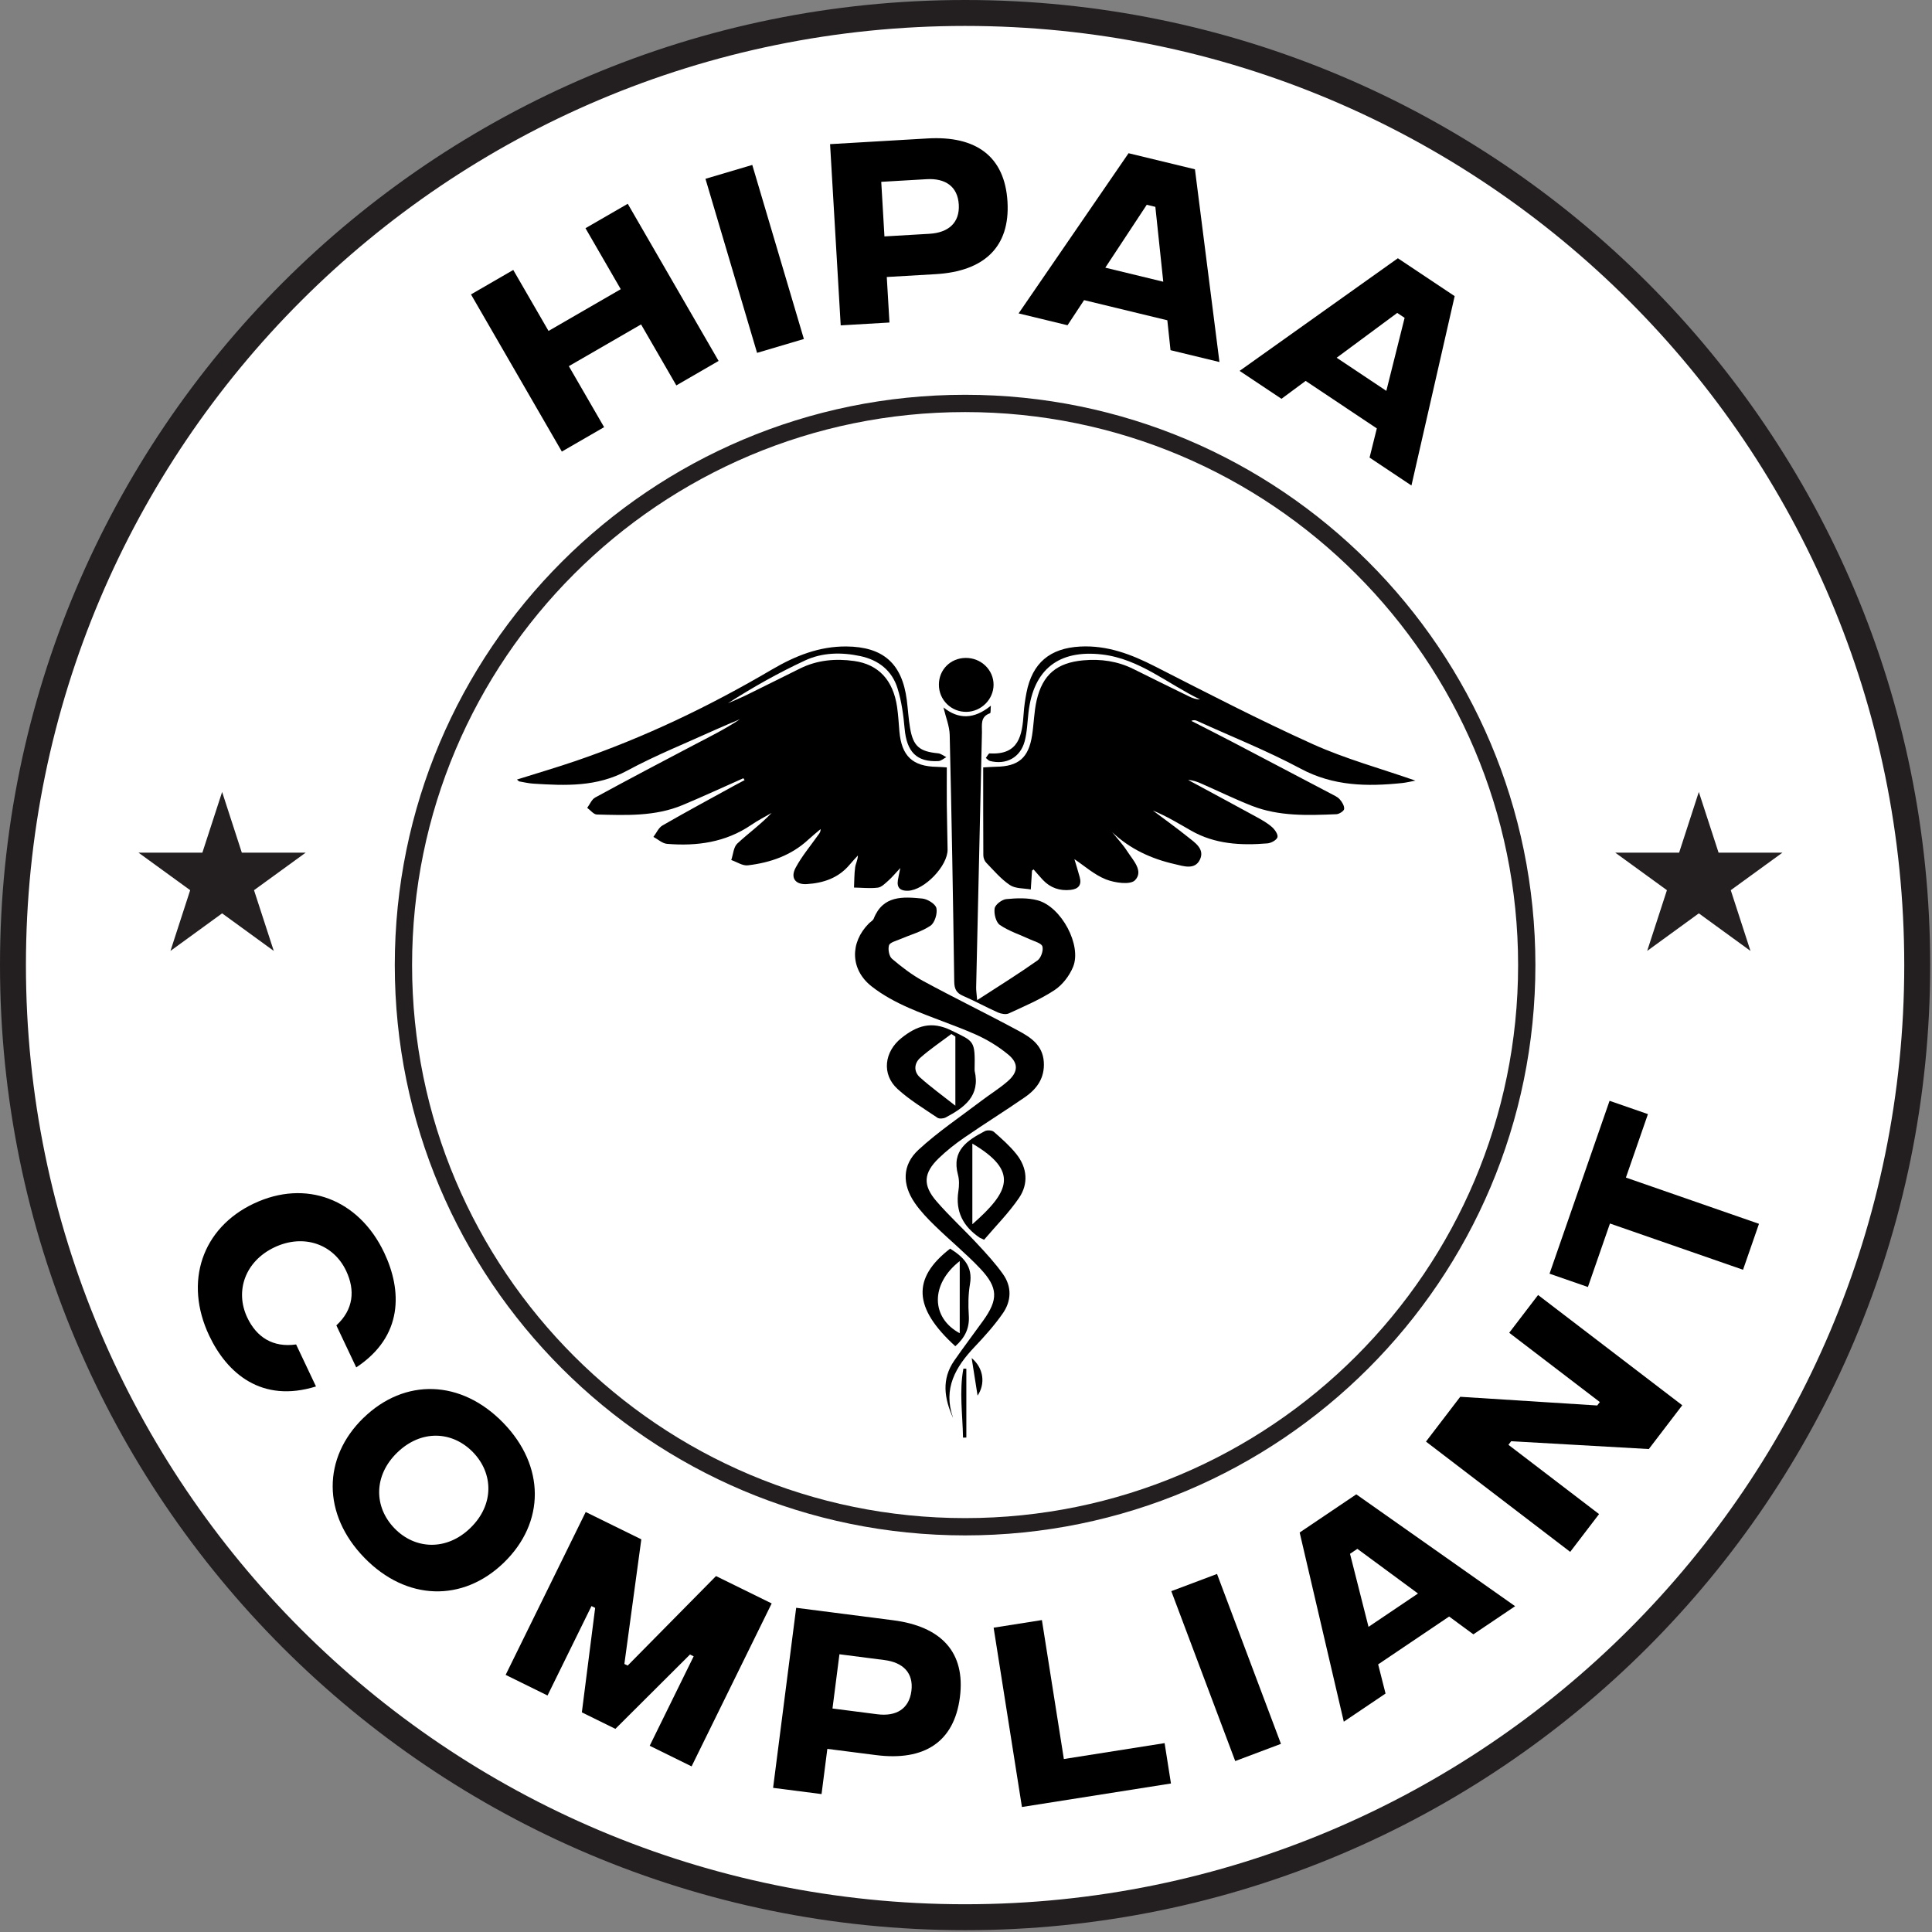 <svg width="447" height="447" viewBox="0 0 447 447" fill="none" xmlns="http://www.w3.org/2000/svg">
<rect x="0" y="0" width="447" height="447" fill="#808080" stroke="none"/>
<g clip-path="url(#clip0_1040_89)">
<path d="M223.29 443.58C344.953 443.58 443.58 344.953 443.58 223.29C443.58 101.627 344.953 3 223.29 3C101.627 3 3 101.627 3 223.29C3 344.953 101.627 443.58 223.29 443.58Z" fill="white" stroke="#231F20" stroke-width="6" stroke-miterlimit="10"/>
<path d="M145.241 47.149L166.261 83.509L156.481 89.169L148.321 75.059L131.611 84.719L139.771 98.829L129.991 104.479L108.971 68.119L118.751 62.459L126.911 76.569L143.621 66.909L135.461 52.799L145.241 47.149Z" fill="black"/>
<path d="M163.221 41.37L174.051 38.16L185.991 78.43L175.161 81.64L163.221 41.37Z" fill="black"/>
<path d="M192.051 33.35L214.611 32.03C225.891 31.37 232.491 36.24 233.101 46.68C233.711 57.11 227.731 62.77 216.501 63.43L205.171 64.09L205.791 74.62L194.511 75.28L192.051 33.35ZM215.061 54.09C219.451 53.83 222.071 51.52 221.831 47.33C221.581 43.14 218.721 41.2 214.371 41.46L203.891 42.07L204.631 54.7L215.061 54.09Z" fill="black"/>
<path d="M270.07 74.1L250.82 69.44L246.99 75.25L235.67 72.51L261.11 35.45L276.47 39.17L282.14 83.76L270.82 81.02L270.08 74.1H270.07ZM269.14 65.18L267.31 47.86L265.32 47.38L255.73 61.93L269.14 65.18Z" fill="black"/>
<path d="M318.551 99.12L302.081 88.13L296.491 92.27L286.801 85.81L323.421 59.75L336.561 68.52L326.561 112.33L316.871 105.87L318.551 99.12ZM320.751 90.43L324.981 73.54L323.271 72.4L309.261 82.77L320.741 90.43H320.751Z" fill="black"/>
<path d="M58.73 278.46C70.75 272.77 83.02 277.42 88.9 289.85C93.01 298.53 93.38 309.14 82.42 316.37L77.82 306.65C81.79 303 82.22 298.54 80.08 294.02C77.17 287.87 70.29 285.38 63.51 288.58C56.73 291.79 54.3 298.69 57.21 304.84C59.35 309.36 63.12 311.83 68.51 311.06L73.11 320.78C60.52 324.69 52.53 317.74 48.4 309.02C42.52 296.59 46.74 284.13 58.72 278.46H58.73Z" fill="black"/>
<path d="M84.09 328.06C93.63 318.79 106.67 319.15 116.43 329.19C126.15 339.19 126.14 352.24 116.61 361.51C107.11 370.75 94.03 370.42 84.3 360.41C74.54 350.37 74.59 337.29 84.09 328.05V328.06ZM108.83 353.52C114.39 348.12 114.17 340.87 109.43 335.99C104.66 331.08 97.45 330.69 91.89 336.09C86.37 341.46 86.51 348.71 91.29 353.62C96.03 358.5 103.31 358.88 108.83 353.52Z" fill="black"/>
<path d="M135.5 349.821L148.38 356.151L144.46 384.981L145.22 385.361L165.66 364.651L178.54 370.981L160.01 408.681L150.32 403.911L160.49 383.221L159.64 382.801L142.38 400.001L134.62 396.181L137.7 372.011L136.85 371.591L126.68 392.281L116.99 387.511L135.52 349.811L135.5 349.821Z" fill="black"/>
<path d="M184.209 371.99L206.629 374.87C217.839 376.31 223.419 382.32 222.089 392.68C220.759 403.05 213.839 407.5 202.679 406.07L191.419 404.63L190.079 415.09L178.869 413.65L184.209 371.99ZM202.969 396.62C207.329 397.18 210.329 395.4 210.869 391.23C211.399 387.06 208.939 384.63 204.629 384.08L194.219 382.74L192.609 395.29L202.969 396.62Z" fill="black"/>
<path d="M229.901 376.59L241.061 374.83L246.141 406.98L269.451 403.3L270.921 412.64L236.441 418.08L229.891 376.59H229.901Z" fill="black"/>
<path d="M271 368.14L281.58 364.16L296.37 403.47L285.79 407.45L271 368.14Z" fill="black"/>
<path d="M335.279 374.01L318.859 385.08L320.569 391.83L310.909 398.34L300.699 354.57L313.799 345.74L350.549 371.62L340.889 378.13L335.279 374.01ZM328.069 368.68L314.049 358.35L312.349 359.5L316.629 376.4L328.069 368.69V368.68Z" fill="black"/>
<path d="M329.92 333.54L337.85 323.17L369.54 325.18L370.15 324.39L349.18 308.36L355.86 299.62L389.22 325.13L381.48 335.26L349.64 333.45L349 334.28L369.97 350.31L363.29 359.05L329.93 333.54H329.92Z" fill="black"/>
<path d="M381.28 257.76L376.18 272.45L406.97 283.15L403.28 293.78L372.49 283.08L367.39 297.77L358.51 294.69L372.4 254.69L381.28 257.77V257.76Z" fill="black"/>
<path d="M223.29 353.24C295.059 353.24 353.24 295.059 353.24 223.29C353.24 151.52 295.059 93.34 223.29 93.34C151.52 93.34 93.34 151.52 93.34 223.29C93.34 295.059 151.52 353.24 223.29 353.24Z" stroke="#231F20" stroke-width="4" stroke-miterlimit="10"/>
<path d="M227.52 177.55C229.01 177.47 229.72 177.41 230.43 177.4C235.65 177.33 237.98 175.35 238.79 170.12C239.21 167.44 239.24 164.69 239.84 162.06C241.22 156.05 244.55 153.33 250.64 152.78C254.7 152.41 258.59 152.97 262.26 154.8C266.55 156.94 270.86 159.05 275.17 161.16C275.94 161.54 276.75 161.82 277.67 161.83C270.14 158.22 263.66 152.43 254.94 151.42C244.98 150.28 239.12 154.85 237.96 164.81C237.7 167.05 237.65 169.36 237.07 171.52C236.05 175.29 232.8 177.01 229.05 176.07C228.7 175.98 228.41 175.6 228.09 175.36C228.39 175 228.71 174.29 228.98 174.31C235.75 174.73 236.51 170.12 236.84 165.07C236.95 163.45 237.19 161.83 237.5 160.23C238.84 153.39 242.91 149.96 249.92 149.59C256.2 149.26 261.76 151.39 267.26 154.2C279.35 160.37 291.42 166.62 303.78 172.19C311.33 175.59 319.42 177.8 327.48 180.61C326.42 180.81 325.42 181.06 324.41 181.17C316.31 182.01 308.5 181.9 300.92 177.84C293.19 173.7 284.99 170.45 277 166.81C276.62 166.64 276.22 166.51 275.63 166.79C278.86 168.44 282.11 170.08 285.32 171.76C292.86 175.71 300.39 179.67 307.92 183.63C308.64 184.01 309.45 184.35 309.97 184.94C310.51 185.54 311.06 186.45 310.99 187.17C310.95 187.64 309.84 188.36 309.19 188.38C302.58 188.65 295.92 188.91 289.61 186.43C285.65 184.87 281.82 183 277.93 181.29C276.98 180.87 276 180.51 274.9 180.46C280.15 183.3 285.41 186.11 290.64 188.98C291.91 189.68 293.2 190.39 294.28 191.34C294.95 191.92 295.75 193.09 295.56 193.71C295.36 194.37 294.1 195.06 293.24 195.13C287.12 195.64 281.09 195.33 275.58 192.18C272.71 190.54 269.88 188.81 266.74 187.53C269.43 189.55 272.18 191.52 274.8 193.62C276.47 194.95 278.8 196.43 277.62 198.89C276.43 201.36 273.77 200.38 271.76 199.92C266.38 198.7 261.48 196.45 257.32 192.54C258.5 194 259.8 195.39 260.81 196.96C262.14 199.03 264.65 201.53 262.61 203.65C261.53 204.78 257.92 204.27 255.87 203.46C253.17 202.39 250.86 200.3 248.58 198.78C248.91 199.87 249.39 201.4 249.81 202.94C250.32 204.77 249.49 205.7 247.69 205.89C245.19 206.16 243.03 205.43 241.29 203.59C240.55 202.81 239.86 201.97 239.13 201.15C238.96 201.3 238.77 201.39 238.77 201.49C238.66 202.92 238.58 204.36 238.49 205.79C236.86 205.49 234.94 205.63 233.67 204.78C231.6 203.4 229.93 201.41 228.17 199.59C227.77 199.18 227.51 198.46 227.51 197.88C227.47 191.19 227.48 184.49 227.48 177.53L227.52 177.55Z" fill="black"/>
<path d="M172.029 180.04C167.329 182.12 162.659 184.29 157.919 186.27C151.549 188.93 144.789 188.62 138.089 188.45C137.339 188.43 136.609 187.45 135.859 186.91C136.469 186.09 136.899 184.95 137.719 184.51C145.269 180.4 152.879 176.38 160.499 172.39C164.099 170.5 167.749 168.71 171.189 166.41C169.389 167.18 167.569 167.91 165.789 168.72C158.869 171.87 151.769 174.7 145.089 178.31C138.099 182.1 130.819 181.78 123.389 181.31C122.309 181.24 121.239 180.99 120.169 180.8C120.019 180.77 119.889 180.59 119.609 180.36C124.199 178.91 128.719 177.59 133.169 176.07C149.089 170.63 164.179 163.39 178.659 154.87C183.969 151.76 189.529 149.52 195.819 149.57C204.329 149.64 208.709 153.5 209.799 161.95C210.079 164.11 210.189 166.29 210.559 168.43C211.279 172.67 212.729 173.88 217.049 174.29C217.699 174.36 218.319 174.87 218.949 175.18C218.339 175.5 217.739 176.06 217.119 176.09C212.079 176.36 209.779 173.97 209.299 168.56C209.019 165.43 208.589 162.25 207.659 159.26C206.389 155.14 203.249 152.69 199.049 151.8C194.699 150.87 190.259 150.94 186.239 152.82C180.099 155.68 174.179 159 168.419 162.71C169.859 162.08 171.319 161.49 172.729 160.8C176.879 158.77 180.999 156.69 185.139 154.65C189.099 152.7 193.309 152.33 197.609 152.93C203.269 153.72 206.639 157.36 207.549 163.53C207.829 165.41 207.929 167.32 208.089 169.22C208.599 174.93 211.139 177.33 216.759 177.42C217.379 177.43 218.009 177.49 219.059 177.55C219.059 180.48 219.039 183.35 219.059 186.21C219.099 189.65 219.189 193.1 219.239 196.54C219.299 200.34 213.859 205.98 210.059 206.09C208.359 206.14 207.459 205.46 207.739 203.65C207.849 202.95 208.009 202.25 208.299 200.83C207.079 202.13 206.379 203 205.549 203.73C204.809 204.38 203.979 205.26 203.109 205.37C201.299 205.6 199.439 205.38 197.589 205.35C197.669 203.8 197.639 202.24 197.849 200.71C197.959 199.84 198.449 199.03 198.489 197.93C197.839 198.65 197.159 199.35 196.539 200.1C193.959 203.16 190.489 204.31 186.679 204.55C184.029 204.72 182.819 203.12 184.079 200.77C185.519 198.09 187.519 195.71 189.289 193.21C189.549 192.85 189.869 192.54 189.859 191.82C188.909 192.63 187.939 193.41 187.029 194.25C183.079 197.92 178.239 199.59 173.029 200.21C171.819 200.36 170.479 199.42 169.189 198.98C169.639 197.68 169.709 195.99 170.589 195.17C173.149 192.78 176.039 190.72 178.529 188.08C176.949 189 175.309 189.83 173.809 190.86C167.879 194.9 161.249 195.81 154.329 195.24C153.239 195.15 152.229 194.18 151.179 193.63C151.869 192.73 152.369 191.51 153.269 190.99C158.759 187.82 164.339 184.82 169.899 181.76C170.689 181.32 171.479 180.92 172.279 180.49C172.189 180.35 172.099 180.22 172.009 180.09H171.989L172.029 180.04Z" fill="black"/>
<path d="M220.479 328.001C218.469 323.531 217.809 319.101 220.769 314.821C222.939 311.691 225.239 308.661 227.459 305.571C230.969 300.691 230.969 297.941 226.809 293.521C223.519 290.041 219.779 286.981 216.339 283.631C214.659 282.001 212.999 280.271 211.679 278.361C208.699 274.061 208.699 269.531 212.519 266.011C217.019 261.861 222.169 258.411 227.059 254.691C229.069 253.161 231.259 251.821 233.159 250.161C235.579 248.051 235.719 246.001 233.249 243.971C230.979 242.101 228.359 240.501 225.659 239.311C220.609 237.081 215.329 235.411 210.279 233.191C207.239 231.851 204.209 230.231 201.619 228.181C196.719 224.301 196.619 218.111 200.999 213.681C201.379 213.291 201.959 213.001 202.149 212.541C204.289 207.131 208.909 207.461 213.369 207.891C214.579 208.001 216.429 209.141 216.649 210.101C216.929 211.351 216.269 213.511 215.279 214.181C213.189 215.591 210.599 216.281 208.229 217.301C207.319 217.701 205.899 218.041 205.689 218.711C205.409 219.621 205.699 221.251 206.379 221.831C208.639 223.751 211.049 225.601 213.659 227.011C220.899 230.931 228.319 234.541 235.569 238.451C238.429 239.991 241.229 241.771 241.499 245.651C241.759 249.371 239.929 251.921 237.119 253.861C232.499 257.051 227.719 260.031 223.099 263.211C221.019 264.641 218.999 266.231 217.189 267.981C213.659 271.401 213.449 274.211 216.679 277.941C219.629 281.361 222.999 284.431 226.079 287.751C228.169 289.991 230.269 292.271 232.039 294.761C234.149 297.711 234.019 301.031 231.969 303.931C230.059 306.661 227.809 309.181 225.509 311.601C221.089 316.251 218.149 321.261 220.489 327.991L220.479 328.001Z" fill="black"/>
<path d="M218.309 163.691C221.709 166.441 225.359 166.471 229.249 163.271C229.169 164.161 229.249 164.961 229.059 165.021C226.739 165.831 227.229 167.76 227.189 169.48C226.739 189.13 226.289 208.791 225.849 228.441C225.829 229.121 225.949 229.81 226.079 231.4C231.099 228.15 235.659 225.311 240.049 222.211C240.849 221.641 241.449 219.9 241.179 218.98C240.949 218.21 239.339 217.811 238.299 217.331C235.959 216.241 233.429 215.441 231.329 214.001C230.419 213.371 229.929 211.391 230.129 210.161C230.269 209.291 231.819 208.111 232.829 208.021C235.219 207.791 237.779 207.691 240.059 208.301C245.569 209.781 250.339 218.721 248.269 223.721C247.419 225.771 245.819 227.871 243.979 229.081C240.679 231.251 236.979 232.82 233.379 234.48C232.719 234.78 231.629 234.571 230.889 234.251C228.159 233.041 225.539 231.58 222.799 230.4C221.239 229.72 220.799 228.77 220.779 227.09C220.509 208.07 220.179 189.06 219.729 170.04C219.679 167.99 218.829 165.971 218.289 163.691H218.299H218.309Z" fill="black"/>
<path d="M225.5 247.481C225.5 247.571 225.48 247.661 225.5 247.751C226.86 253.571 223.11 256.261 218.8 258.541C218.28 258.821 217.32 258.901 216.88 258.601C213.74 256.471 210.43 254.491 207.65 251.941C203.93 248.531 204.6 243.321 208.55 240.171C212.11 237.331 215.5 236.141 220.1 238.411C225.43 241.031 225.62 240.641 225.49 247.481H225.5ZM221.03 239.831C220.73 239.631 220.43 239.431 220.12 239.231C217.71 241.041 215.19 242.731 212.94 244.721C211.47 246.011 211.36 247.941 212.86 249.281C215.36 251.521 218.09 253.491 221.04 255.821V239.831H221.03Z" fill="black"/>
<path d="M227.679 286.83C226.859 286.46 226.779 286.43 226.699 286.38C222.859 283.78 220.999 280.32 221.739 275.58C221.929 274.34 221.959 272.98 221.639 271.79C220.119 266.16 223.839 263.82 227.869 261.7C228.409 261.42 229.519 261.49 229.949 261.87C231.779 263.48 233.639 265.11 235.149 267.01C237.669 270.16 237.999 273.87 235.779 277.14C233.419 280.61 230.399 283.64 227.689 286.83H227.679ZM224.969 283.25C233.619 275.67 235.749 270.95 224.969 264.59V283.25Z" fill="black"/>
<path d="M223.639 164.7C220.099 164.77 217.219 161.94 217.229 158.41C217.229 154.94 219.909 152.26 223.409 152.22C226.989 152.18 229.899 155 229.879 158.45C229.859 161.81 227.029 164.64 223.639 164.7Z" fill="black"/>
<path d="M219.83 288.891C222.83 290.781 225.14 292.941 224.42 297.091C224.01 299.471 223.99 301.971 224.15 304.391C224.35 307.391 223.16 309.591 221.03 311.471C211.34 302.641 210.95 295.771 219.83 288.891ZM222.05 291.771C215.16 297.171 215.45 304.931 222.05 308.461V291.771Z" fill="black"/>
<path d="M222.809 332.62C222.729 327.3 221.899 321.95 222.899 316.65C223.119 316.65 223.349 316.66 223.579 316.67V332.6C223.319 332.6 223.069 332.61 222.819 332.62H222.809Z" fill="black"/>
<path d="M226.179 322.9C225.769 320.3 225.309 317.34 224.809 314.21C227.649 316.59 227.989 320.21 226.179 322.9Z" fill="black"/>
<path d="M51.391 183.23L55.951 197.28H70.721L58.771 205.96L63.341 220.01L51.391 211.32L39.441 220.01L44.001 205.96L32.051 197.28H46.821L51.391 183.23Z" fill="#231F20"/>
<path d="M393.051 183.23L397.621 197.28H412.391L400.441 205.96L405.001 220.01L393.051 211.32L381.101 220.01L385.671 205.96L373.721 197.28H388.491L393.051 183.23Z" fill="#231F20"/>
</g>
<defs>
<clipPath id="clip0_1040_89">
<rect width="446.59" height="446.59" fill="white"/>
</clipPath>
</defs>
</svg>
